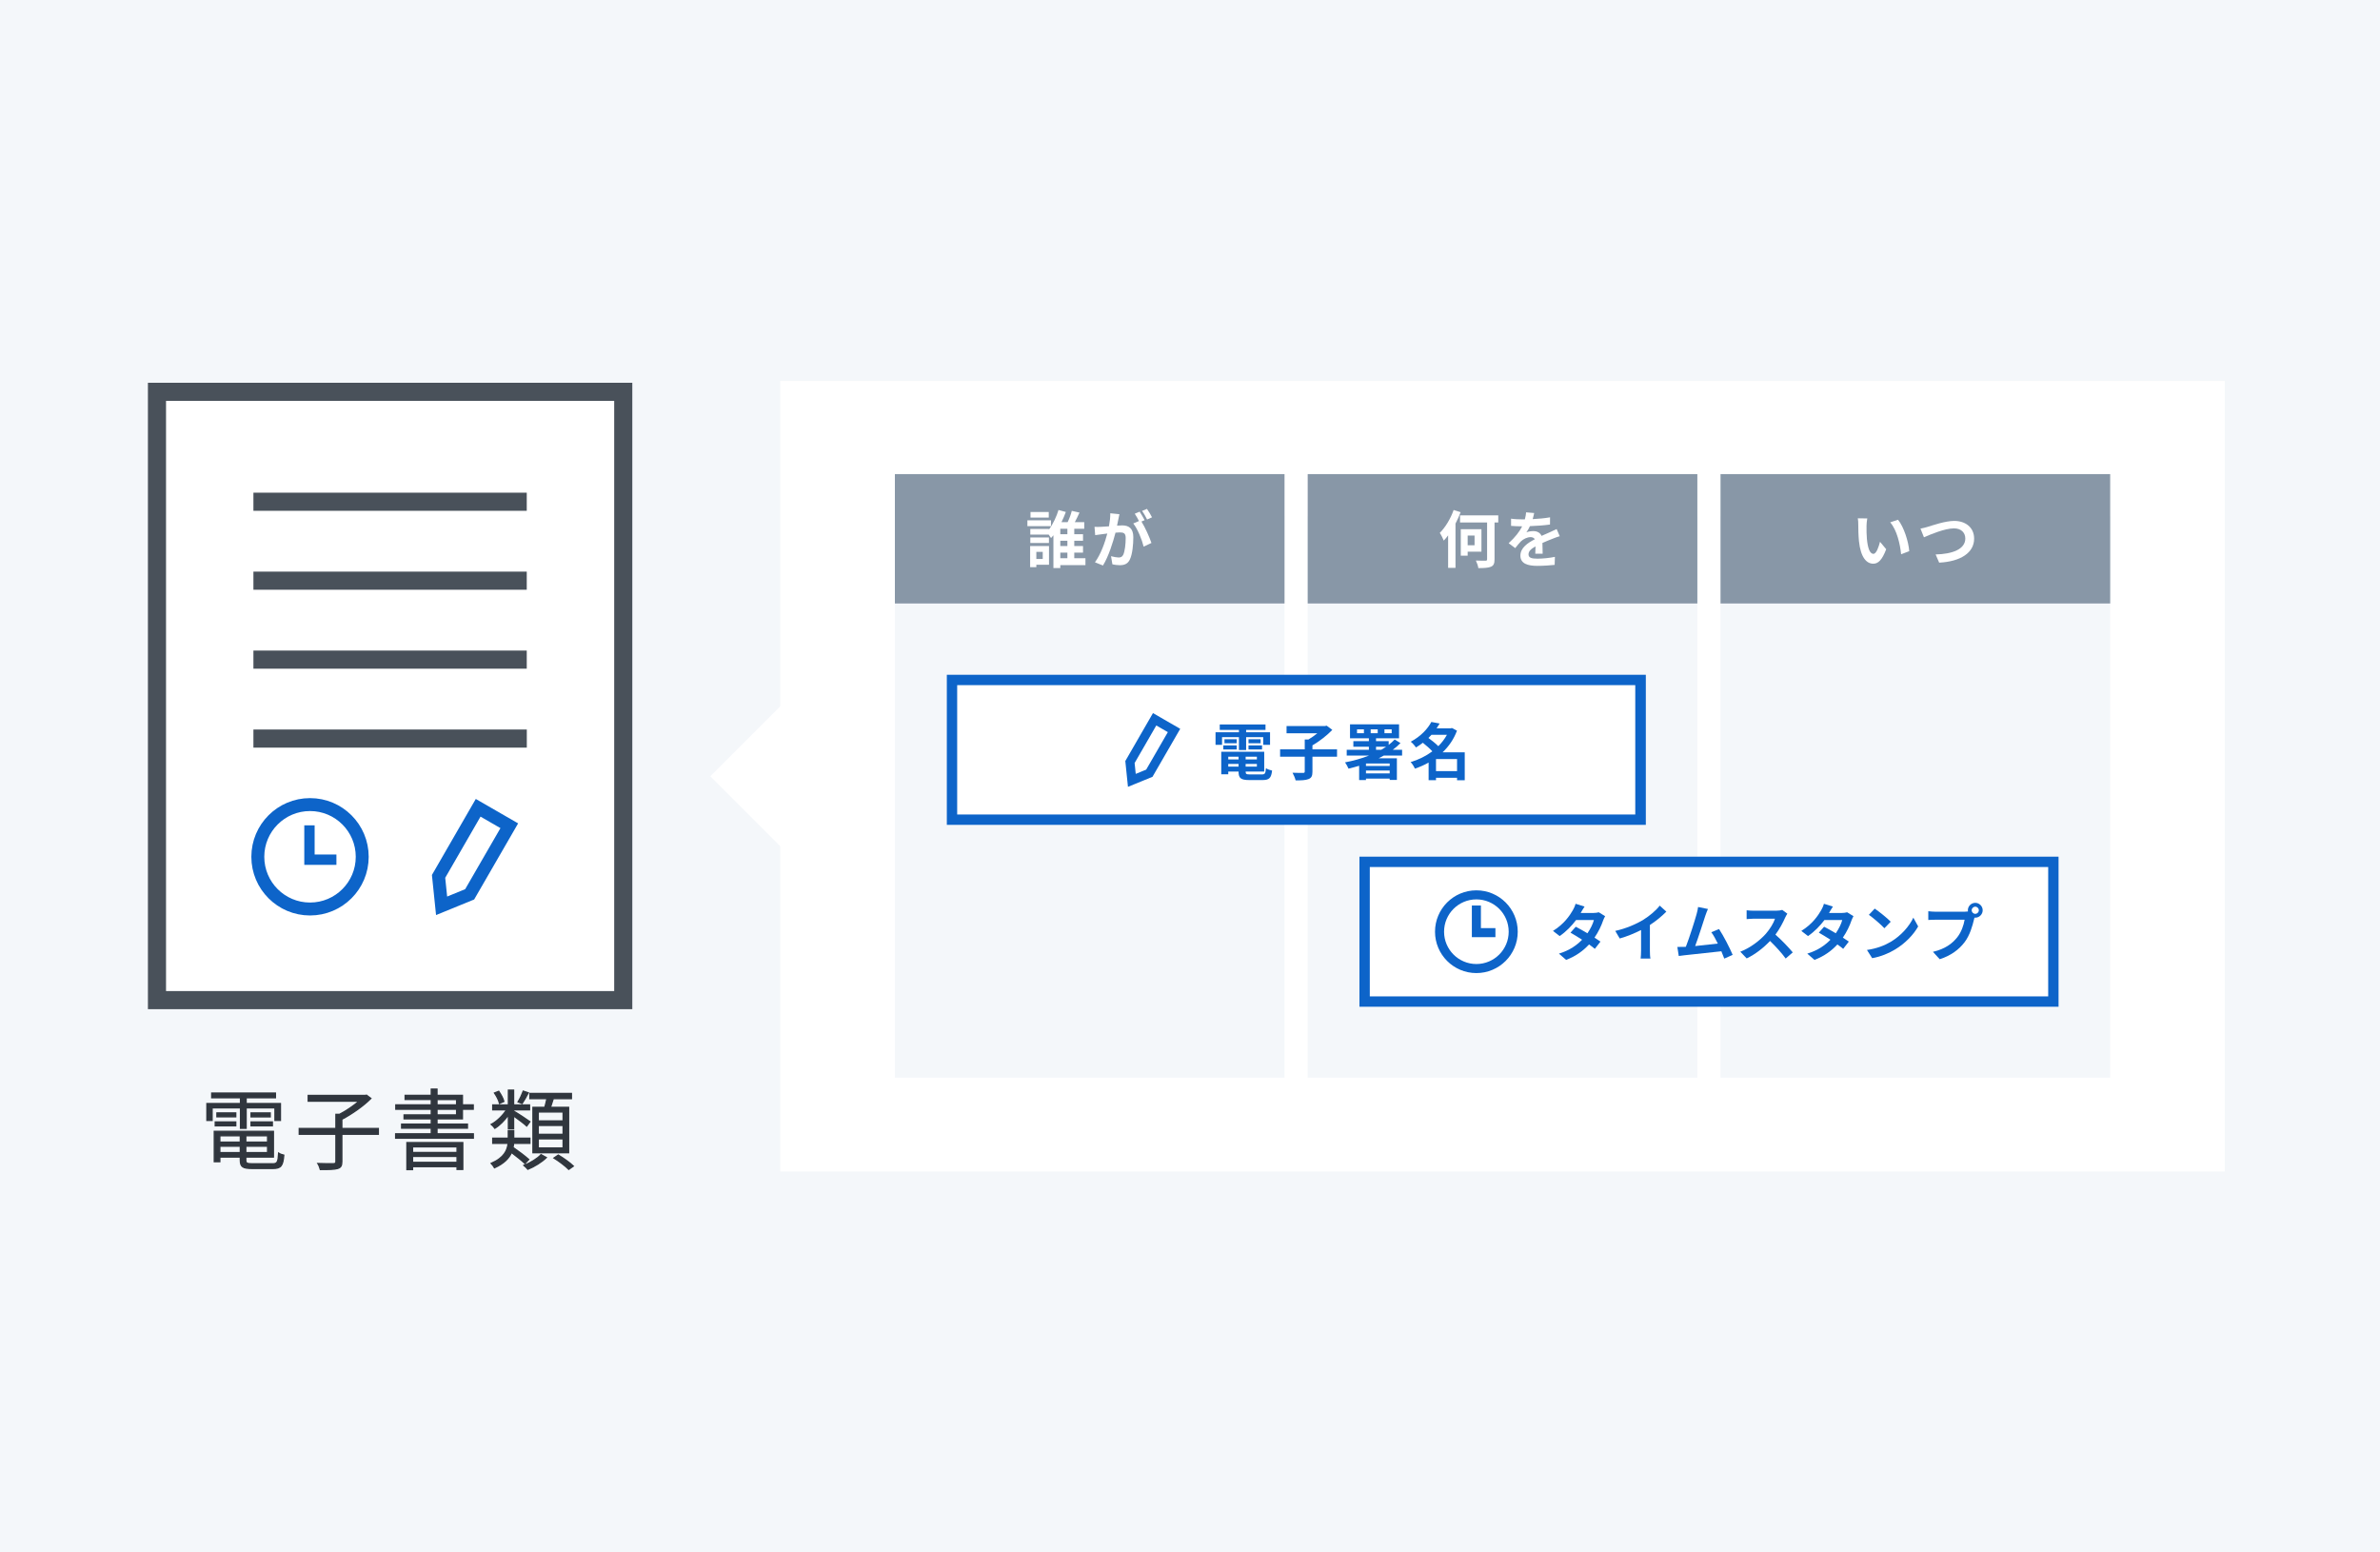 <svg enable-background="new 0 0 460 300" height="300" viewBox="0 0 460 300" width="460" xmlns="http://www.w3.org/2000/svg"><path d="m0 0h460v300h-460z" fill="#f4f7fa"/><path d="m30.34 75.72h90.12v117.55h-90.12z" fill="#fff" stroke="#49515a" stroke-miterlimit="10" stroke-width="3.5"/><path d="m48.98 96.96h52.83" fill="none" stroke="#49515a" stroke-miterlimit="10" stroke-width="3.5"/><path d="m48.98 112.215h52.83" fill="none" stroke="#49515a" stroke-miterlimit="10" stroke-width="3.5"/><path d="m48.98 127.471h52.83" fill="none" stroke="#49515a" stroke-miterlimit="10" stroke-width="3.5"/><path d="m48.98 142.727h52.84" fill="none" stroke="#49515a" stroke-miterlimit="10" stroke-width="3.5"/><path d="m150.81 73.62h279.19v152.77h-279.19z" fill="#fff"/><path d="m142.434 137.655h24.71v24.71h-24.71z" fill="#fff" transform="matrix(.707 -.707 .707 .707 -60.736 153.389)"/><path d="m92.417 156.103-7.651 13.255.585 5.685 5.422-2.215 7.661-13.255z" fill="#fff" stroke="#0d64c9" stroke-miterlimit="10" stroke-width="2.5"/><circle cx="59.92" cy="165.573" fill="#fff" r="10.09" stroke="#0d64c9" stroke-miterlimit="10" stroke-width="2.5"/><path d="m65.022 166.132h-5.21v-6.637" fill="#fff" stroke="#0d64c9" stroke-miterlimit="10" stroke-width="2"/><path d="m172.96 99.76h75.31v108.5h-75.31z" fill="#f4f7fa"/><path d="m172.96 91.62h75.31v25h-75.31z" fill="#8897a7"/><path d="m252.75 99.76h75.31v108.5h-75.31z" fill="#f4f7fa"/><path d="m252.75 91.62h75.31v25h-75.31z" fill="#8897a7"/><path d="m332.54 99.76h75.31v108.5h-75.31z" fill="#f4f7fa"/><path d="m332.54 91.62h75.31v25h-75.31z" fill="#8897a7"/><path d="m183.96 131.662h133.1v27h-133.1z" fill="#fff"/><path d="m316.06 132.4v25h-131.06v-25h131.1m2-2h-135.1v29h135.1z" fill="#0d64c9"/><path d="m263.75 166.55h133.13v27h-133.13z" fill="#fff"/><path d="m395.87 167.55v25h-131.12v-25zm2-2h-135.12v29h135.12z" fill="#0d64c9"/><circle cx="285.351" cy="180.05" fill="#fff" r="7.12" stroke="#0d64c9" stroke-miterlimit="10" stroke-width="1.75"/><path d="m289.031 180.23h-3.68v-5.241" fill="#fff" stroke="#0d64c9" stroke-miterlimit="10" stroke-width="1.75"/><path d="m223.165 138.998-4.768 8.261.364 3.543 3.38-1.38 4.774-8.261z" fill="#fff" stroke="#0d64c9" stroke-miterlimit="10" stroke-width="1.75"/><g fill="#0d64c9"><path d="m310.235 177.051c-.133.229-.288.553-.396.853-.312.924-.864 2.136-1.656 3.288.444.275.853.552 1.152.768l-1.092 1.404c-.288-.252-.672-.54-1.116-.853-1.068 1.164-2.484 2.244-4.428 2.988l-1.393-1.212c2.124-.648 3.48-1.668 4.477-2.688-.816-.527-1.632-1.02-2.244-1.367l1.02-1.141c.637.324 1.452.78 2.257 1.26.588-.852 1.067-1.836 1.248-2.556h-3.444c-.84 1.116-1.956 2.269-3.168 3.096l-1.296-.995c2.111-1.297 3.228-2.94 3.828-3.984.18-.288.432-.84.54-1.26l1.739.54c-.288.42-.6.972-.744 1.224l-.012.012h2.46c.372 0 .78-.048 1.044-.132z"/><path d="m318.887 183.663c0 .528.024 1.271.108 1.572h-1.896c.049-.288.084-1.044.084-1.572v-3.937c-1.235.624-2.735 1.248-4.128 1.633l-.863-1.464c2.1-.456 4.115-1.345 5.46-2.173 1.212-.756 2.46-1.823 3.132-2.712l1.284 1.164c-.912.912-1.992 1.812-3.181 2.58z"/><path d="m333.263 185.247c-.155-.408-.348-.9-.563-1.416-1.956.228-5.592.612-7.104.768-.3.036-.744.097-1.128.145l-.275-1.752c.407 0 .924 0 1.319-.012l.324-.013c.696-1.775 1.729-5.063 2.076-6.312.168-.612.24-.984.288-1.38l1.908.384c-.168.359-.336.804-.517 1.332-.384 1.176-1.355 4.224-1.956 5.832 1.464-.145 3.168-.336 4.38-.48-.42-.863-.863-1.668-1.26-2.195l1.5-.612c.853 1.296 2.076 3.647 2.628 4.992z"/><path d="m345.455 176.571c-.096.132-.312.504-.42.744-.408.936-1.08 2.22-1.884 3.3 1.188 1.032 2.64 2.567 3.348 3.432l-1.368 1.188c-.78-1.08-1.896-2.305-3.023-3.396-1.272 1.344-2.868 2.592-4.513 3.372l-1.235-1.296c1.932-.732 3.792-2.184 4.92-3.444.792-.899 1.523-2.088 1.788-2.939h-4.068c-.504 0-1.164.072-1.416.084v-1.704c.324.048 1.056.084 1.416.084h4.224c.528 0 1.009-.072 1.248-.156z"/><path d="m358.235 177.051c-.133.229-.288.553-.396.853-.312.924-.864 2.136-1.656 3.288.444.275.853.552 1.152.768l-1.092 1.404c-.288-.252-.672-.54-1.116-.853-1.068 1.164-2.484 2.244-4.428 2.988l-1.393-1.212c2.124-.648 3.48-1.668 4.477-2.688-.816-.527-1.632-1.02-2.244-1.367l1.02-1.141c.637.324 1.452.78 2.257 1.26.588-.852 1.067-1.836 1.248-2.556h-3.444c-.84 1.116-1.956 2.269-3.168 3.096l-1.296-.995c2.111-1.297 3.228-2.94 3.828-3.984.18-.288.432-.84.54-1.26l1.739.54c-.288.42-.6.972-.744 1.224l-.012.012h2.46c.372 0 .78-.048 1.044-.132z"/><path d="m365.435 182.007c2.04-1.212 3.612-3.048 4.368-4.668l.937 1.692c-.912 1.62-2.508 3.275-4.44 4.439-1.212.732-2.76 1.404-4.452 1.692l-1.008-1.584c1.871-.263 3.431-.875 4.595-1.571zm0-3.888-1.224 1.26c-.624-.672-2.124-1.979-3-2.592l1.128-1.2c.84.564 2.4 1.812 3.096 2.532z"/><path d="m379.679 176.188c.168 0 .42-.013.685-.049-.013-.071-.024-.144-.024-.228 0-.792.648-1.44 1.44-1.44.779 0 1.428.648 1.428 1.44 0 .78-.648 1.428-1.428 1.428-.048 0-.108 0-.156-.012l-.096.36c-.276 1.176-.792 3.035-1.801 4.367-1.079 1.44-2.676 2.628-4.823 3.312l-1.309-1.428c2.389-.564 3.732-1.597 4.704-2.82.792-.996 1.248-2.353 1.416-3.384h-5.592c-.552 0-1.116.023-1.428.048v-1.692c.348.048 1.031.097 1.428.097h5.556zm2.784-.277c0-.384-.312-.696-.684-.696-.384 0-.696.312-.696.696 0 .372.312.684.696.684.372 0 .684-.312.684-.684z"/><path d="m236.194 143.942h-1.259v-2.436h4.523v-.457h-3.709v-1.055h8.845v1.055h-3.745v.457h4.62v2.436h-1.318v-1.489h-3.302v2.496h-1.391v-2.496h-3.265v1.489zm7.693 5.713c.6 0 .708-.181.792-1.201.288.204.828.384 1.188.456-.168 1.439-.552 1.835-1.859 1.835h-2.521c-1.644 0-2.1-.347-2.1-1.607v-.036h-1.992v.529h-1.355v-4.355h8.304v3.826h-3.588v.036c0 .445.132.518.864.518h2.267zm-7.452-5.604h2.592v.778h-2.592zm2.591-.421h-2.363v-.767h2.363zm-1.631 2.603v.529h1.992v-.529zm1.992 1.91v-.517h-1.992v.517zm3.54-1.91h-2.172v.529h2.172zm0 1.91v-.517h-2.172v.517zm-1.62-4.092h2.616v.778h-2.616zm2.339-1.188v.767h-2.338v-.767z"/><path d="m258.419 146.234h-4.752v2.88c0 .828-.18 1.212-.756 1.44-.564.228-1.404.264-2.496.252-.096-.42-.372-1.08-.601-1.477.828.036 1.752.036 2.028.036.252 0 .336-.06.336-.276v-2.855h-4.764v-1.428h4.764v-1.896h.708c.588-.348 1.2-.78 1.716-1.2h-5.939v-1.403h7.428l.324-.072 1.092.815c-1.02 1.057-2.484 2.208-3.84 2.988v.769h4.752z"/><path d="m267.467 146.006c-.324.181-.648.36-.996.529h3.516v4.187h-1.392v-.264h-4.584v.287h-1.32v-2.759c-.672.204-1.355.384-2.051.553-.132-.312-.444-.913-.672-1.213 1.595-.3 3.179-.744 4.655-1.32h-4.332v-1.115h4.283v-.589h-3v-1.079h3v-.553h-3.646v-2.699h9.479v2.699h-4.451v.553h2.447v.72c.421-.324.816-.672 1.152-1.032l1.127.685c-.443.455-.947.899-1.486 1.296h1.799v1.115h-3.528zm-3.852-5.065h-1.333v.746h1.333zm.432 6.601-.036.012v.47h4.584v-.481h-4.548zm4.548 1.909v-.542h-4.584v.542zm-3.673-7.763h1.357v-.746h-1.357zm1.033 3.203h1.008c.323-.192.647-.385.947-.589h-1.955zm1.631-3.203h1.394v-.746h-1.394z"/><path d="m283.103 150.782h-1.487v-.479h-4.068v.468h-1.428v-3.408c-.84.479-1.74.864-2.652 1.176-.168-.396-.528-.983-.828-1.271 1.5-.433 2.952-1.152 4.2-2.076-.48-.528-1.2-1.152-1.836-1.656-.408.324-.853.624-1.332.912-.216-.348-.684-.876-1.008-1.116 1.968-1.044 3.288-2.508 3.983-3.815l1.608.3c-.18.312-.384.624-.6.936h2.724l.24-.071.983.516c-.611 1.644-1.584 3.048-2.784 4.188h4.284v5.396zm-6.432-8.784c-.192.204-.384.408-.588.612.636.468 1.404 1.068 1.908 1.584.672-.66 1.235-1.404 1.668-2.196zm4.944 7.021v-2.34h-4.068v2.34z"/></g><path d="m203.133 101.673h-4.56v-1.127h4.56zm-.384 7.464h-2.449v.468h-1.198v-4.09h3.646v3.622zm7.043.072h-4.86v.563h-1.331v-6.335c-.144.192-.3.373-.457.541-.12-.181-.288-.434-.456-.674h-3.552v-1.091h3.6v.12c.817-1.092 1.5-2.604 1.848-3.779l1.417.384c-.228.636-.517 1.308-.841 1.968h1.189c.323-.66.647-1.512.803-2.184l1.488.336c-.276.624-.6 1.283-.9 1.848h1.824v1.271h-1.932v1.058h1.692v1.271h-1.692v1.01h1.692v1.282h-1.692v1.081h2.16zm-7.055-4.284h-3.6v-1.066h3.6zm-.036-4.908h-3.528v-1.078h3.528zm-2.401 6.624v1.382h1.238v-1.382zm6.002-4.464h-1.369v1.058h1.369zm0 2.328h-1.369v1.01h1.369zm-1.369 3.373h1.369v-1.081h-1.369z" fill="#fff"/><path d="m216.357 99.37c-.072.312-.144.685-.204.984-.072.36-.168.792-.252 1.224.396-.023.756-.048.996-.048 1.26 0 2.148.564 2.148 2.269 0 1.403-.168 3.3-.672 4.332-.396.827-1.044 1.092-1.956 1.092-.444 0-1.02-.072-1.416-.168l-.264-1.572c.456.132 1.152.252 1.464.252.396 0 .696-.12.888-.516.324-.66.48-2.076.48-3.252 0-.948-.408-1.08-1.152-1.08-.192 0-.48.023-.816.048-.468 1.8-1.332 4.596-2.424 6.348l-1.548-.624c1.152-1.56 1.968-3.936 2.388-5.556-.42.048-.792.096-1.02.132-.336.036-.948.12-1.32.18l-.132-1.607c.432.036.828.012 1.26 0 .372-.012.936-.048 1.536-.096.168-.912.264-1.776.252-2.521zm4.261 1.416c.696 1.093 1.584 3.097 1.932 4.141l-1.512.708c-.312-1.32-1.152-3.42-2.004-4.477l1.104-.468c-.24-.456-.54-1.032-.816-1.416l.948-.396c.3.443.72 1.199.96 1.644zm1.091-.396c-.252-.504-.636-1.212-.972-1.656l.948-.396c.324.456.768 1.212.972 1.632z" fill="#fff"/><path d="m46.484 214.089h-5.493v2.432h-1.001v-3.262h6.494v-1.125h-5.561v-.898h12.31v.898h-5.663v1.125h6.63v3.262h-1.052v-2.432h-5.578v3.945h-1.085v-3.945zm6.204 10.814c.918 0 1.071-.307 1.173-2.058.255.17.663.322.986.391-.17 2.057-.544 2.565-2.091 2.565h-3.995c-1.802 0-2.312-.288-2.312-1.613v-.597h-3.961v.903h-1.071v-5.865h11.424v4.962h-5.338v.613c0 .579.221.698 1.309.698h3.876zm-11.084-8.091h3.961v.746h-3.961zm3.96-.989h-3.636v-.746h3.636zm-3.076 3.656v1.243h3.961v-1.243zm3.961 3.265v-1.243h-3.961v1.243zm5.27-3.265h-4.216v1.243h4.216zm0 3.265v-1.243h-4.216v1.243zm.509-7.667v.746h-3.704v-.746zm-3.704 1.735h4.112v.746h-4.112z" fill="#30363e" stroke="#30363e" stroke-miterlimit="10" stroke-width=".25"/><path d="m73.122 219.19h-7.055v5.287c0 .799-.204 1.139-.816 1.326-.595.187-1.683.203-3.332.203-.085-.322-.272-.833-.476-1.155 1.394.051 2.652.051 3.009.033.357-.017.476-.102.476-.425v-5.27h-7.089v-1.105h7.089v-2.736h.697c1.309-.681 2.72-1.649 3.774-2.551h-9.826v-1.104h10.999l.272-.051.833.629c-1.462 1.462-3.706 3.025-5.61 4.028v1.785h7.055z" fill="#30363e" stroke="#30363e" stroke-miterlimit="10" stroke-width=".25"/><path d="m91.482 219.106v.848h-15.011v-.848h6.885v-1.09h-5.729v-.78h5.729v-1.022h-5.253v-.763h5.253v-1.09h-6.851v-.848h6.851v-1.039h-5.049v-.797h5.049v-1.207h1.105v1.207h4.913v1.836h2.091v.848h-2.091v1.853h-4.913v1.022h5.882v.78h-5.882v1.09zm-12.835 1.701h10.795v5.183h-1.105v-.544h-8.602v.578h-1.088zm1.088.813v1.09h8.602v-1.09zm8.602 3.011v-1.157h-8.602v1.157zm-3.876-11.117h3.791v-1.039h-3.791zm0 1.937h3.791v-1.09h-3.791z" fill="#30363e" stroke="#30363e" stroke-miterlimit="10" stroke-width=".25"/><path d="m98.265 215.451c-.748 1.054-1.717 2.038-2.618 2.582-.153-.238-.476-.561-.697-.747 1.071-.561 2.227-1.683 2.958-2.822h-2.669v-.935h3.026v-2.856h1.003v2.856h3.077v.935h-3.077v.256c.646.356 2.669 1.684 3.145 2.04l-.612.831c-.459-.44-1.683-1.341-2.533-1.954v2.482h-1.003zm3.196 9.383c-.595-.561-1.649-1.411-2.601-2.125-.459 1.071-1.411 2.108-3.281 2.958-.136-.255-.425-.646-.629-.85 2.533-1.105 3.128-2.55 3.264-3.876h-2.975v-.986h3.009v-1.462h1.037v1.462h3.128v.986h-3.145c-.034.255-.051.526-.119.799 1.037.714 2.346 1.7 3.043 2.328zm-4.913-11.61c-.136-.579-.544-1.395-.969-2.005l.816-.323c.425.611.867 1.426.986 1.953zm5.559-2.039c-.391.729-.816 1.511-1.19 2.056l-.782-.307c.357-.562.782-1.461 1.003-2.072zm3.485 12.51c-.884.867-2.329 1.768-3.57 2.261-.17-.204-.51-.561-.748-.748 1.241-.476 2.652-1.343 3.298-2.074zm-.289-9.706c.153-.527.289-1.141.408-1.686h-3.298v-1h8.024v1h-3.502c-.187.579-.374 1.175-.544 1.686h3.502v8.77h-6.885v-8.77zm3.536.899h-4.811v1.736h4.811zm0 2.601h-4.811v1.719h4.811zm0 2.584h-4.811v1.771h4.811zm-.935 3.147c1.003.595 2.261 1.495 2.907 2.125l-.884.629c-.595-.612-1.836-1.564-2.856-2.193z" fill="#30363e" stroke="#30363e" stroke-miterlimit="10" stroke-width=".25"/><path d="m282.3 98.986c-.276.732-.601 1.464-.985 2.196v8.556h-1.427v-6.275c-.276.371-.563.708-.84 1.008-.132-.349-.516-1.128-.768-1.488 1.056-1.056 2.087-2.736 2.675-4.428zm7.282 1.98h-.72v7.115c0 .828-.18 1.213-.695 1.44-.504.216-1.32.264-2.436.264-.049-.42-.276-1.044-.479-1.464.778.036 1.619.036 1.859.036s.312-.072.312-.3v-7.092h-5.232v-1.368h7.391zm-5.916 5.64v.78h-1.33v-5.124h3.994v4.344zm0-3.108v1.872h1.334v-1.872z" fill="#fff"/><path d="m296.735 107.002c.023-.349.036-.9.048-1.416-.876.479-1.355.947-1.355 1.535 0 .66.563.841 1.728.841 1.008 0 2.328-.133 3.372-.349l-.048 1.548c-.792.097-2.244.192-3.36.192-1.86 0-3.264-.444-3.264-1.98 0-1.512 1.439-2.472 2.796-3.168-.192-.3-.504-.407-.828-.407-.672 0-1.404.384-1.86.815-.359.36-.695.792-1.104 1.309l-1.272-.948c1.248-1.152 2.088-2.208 2.616-3.264h-.144c-.48 0-1.356-.024-2.004-.084v-1.393c.6.096 1.487.132 2.088.132h.576c.144-.54.228-1.02.239-1.355l1.561.132c-.061.288-.145.696-.288 1.176 1.116-.06 2.315-.156 3.359-.348l-.012 1.392c-1.14.168-2.604.265-3.876.312-.191.42-.432.852-.684 1.199.312-.155.947-.239 1.344-.239.72 0 1.32.312 1.584.924.612-.288 1.116-.492 1.608-.708.456-.204.876-.408 1.308-.612l.6 1.38c-.384.097-1.008.336-1.416.504-.527.204-1.199.469-1.932.805.012.66.036 1.536.048 2.076h-1.428z" fill="#fff"/><path d="m360.757 101.626c-.012.768 0 1.668.072 2.52.168 1.716.528 2.88 1.272 2.88.563 0 1.031-1.392 1.26-2.328l1.2 1.44c-.792 2.063-1.536 2.796-2.496 2.796-1.296 0-2.437-1.176-2.772-4.368-.107-1.092-.132-2.472-.132-3.204 0-.336-.012-.84-.084-1.2l1.824.024c-.084.42-.144 1.116-.144 1.44zm8.256 4.884-1.571.6c-.181-1.908-.816-4.704-2.112-6.168l1.512-.504c1.127 1.38 2.039 4.248 2.171 6.072z" fill="#fff"/><path d="m372.638 101.794c.924-.276 3.336-1.129 5.075-1.129 2.148 0 3.841 1.236 3.841 3.433 0 2.688-2.568 4.416-6.757 4.632l-.684-1.584c3.216-.072 5.736-1.008 5.736-3.072 0-1.116-.769-1.968-2.196-1.968-1.752 0-4.56 1.176-5.796 1.728l-.672-1.68c.432-.072 1.02-.228 1.453-.36z" fill="#fff"/></svg>